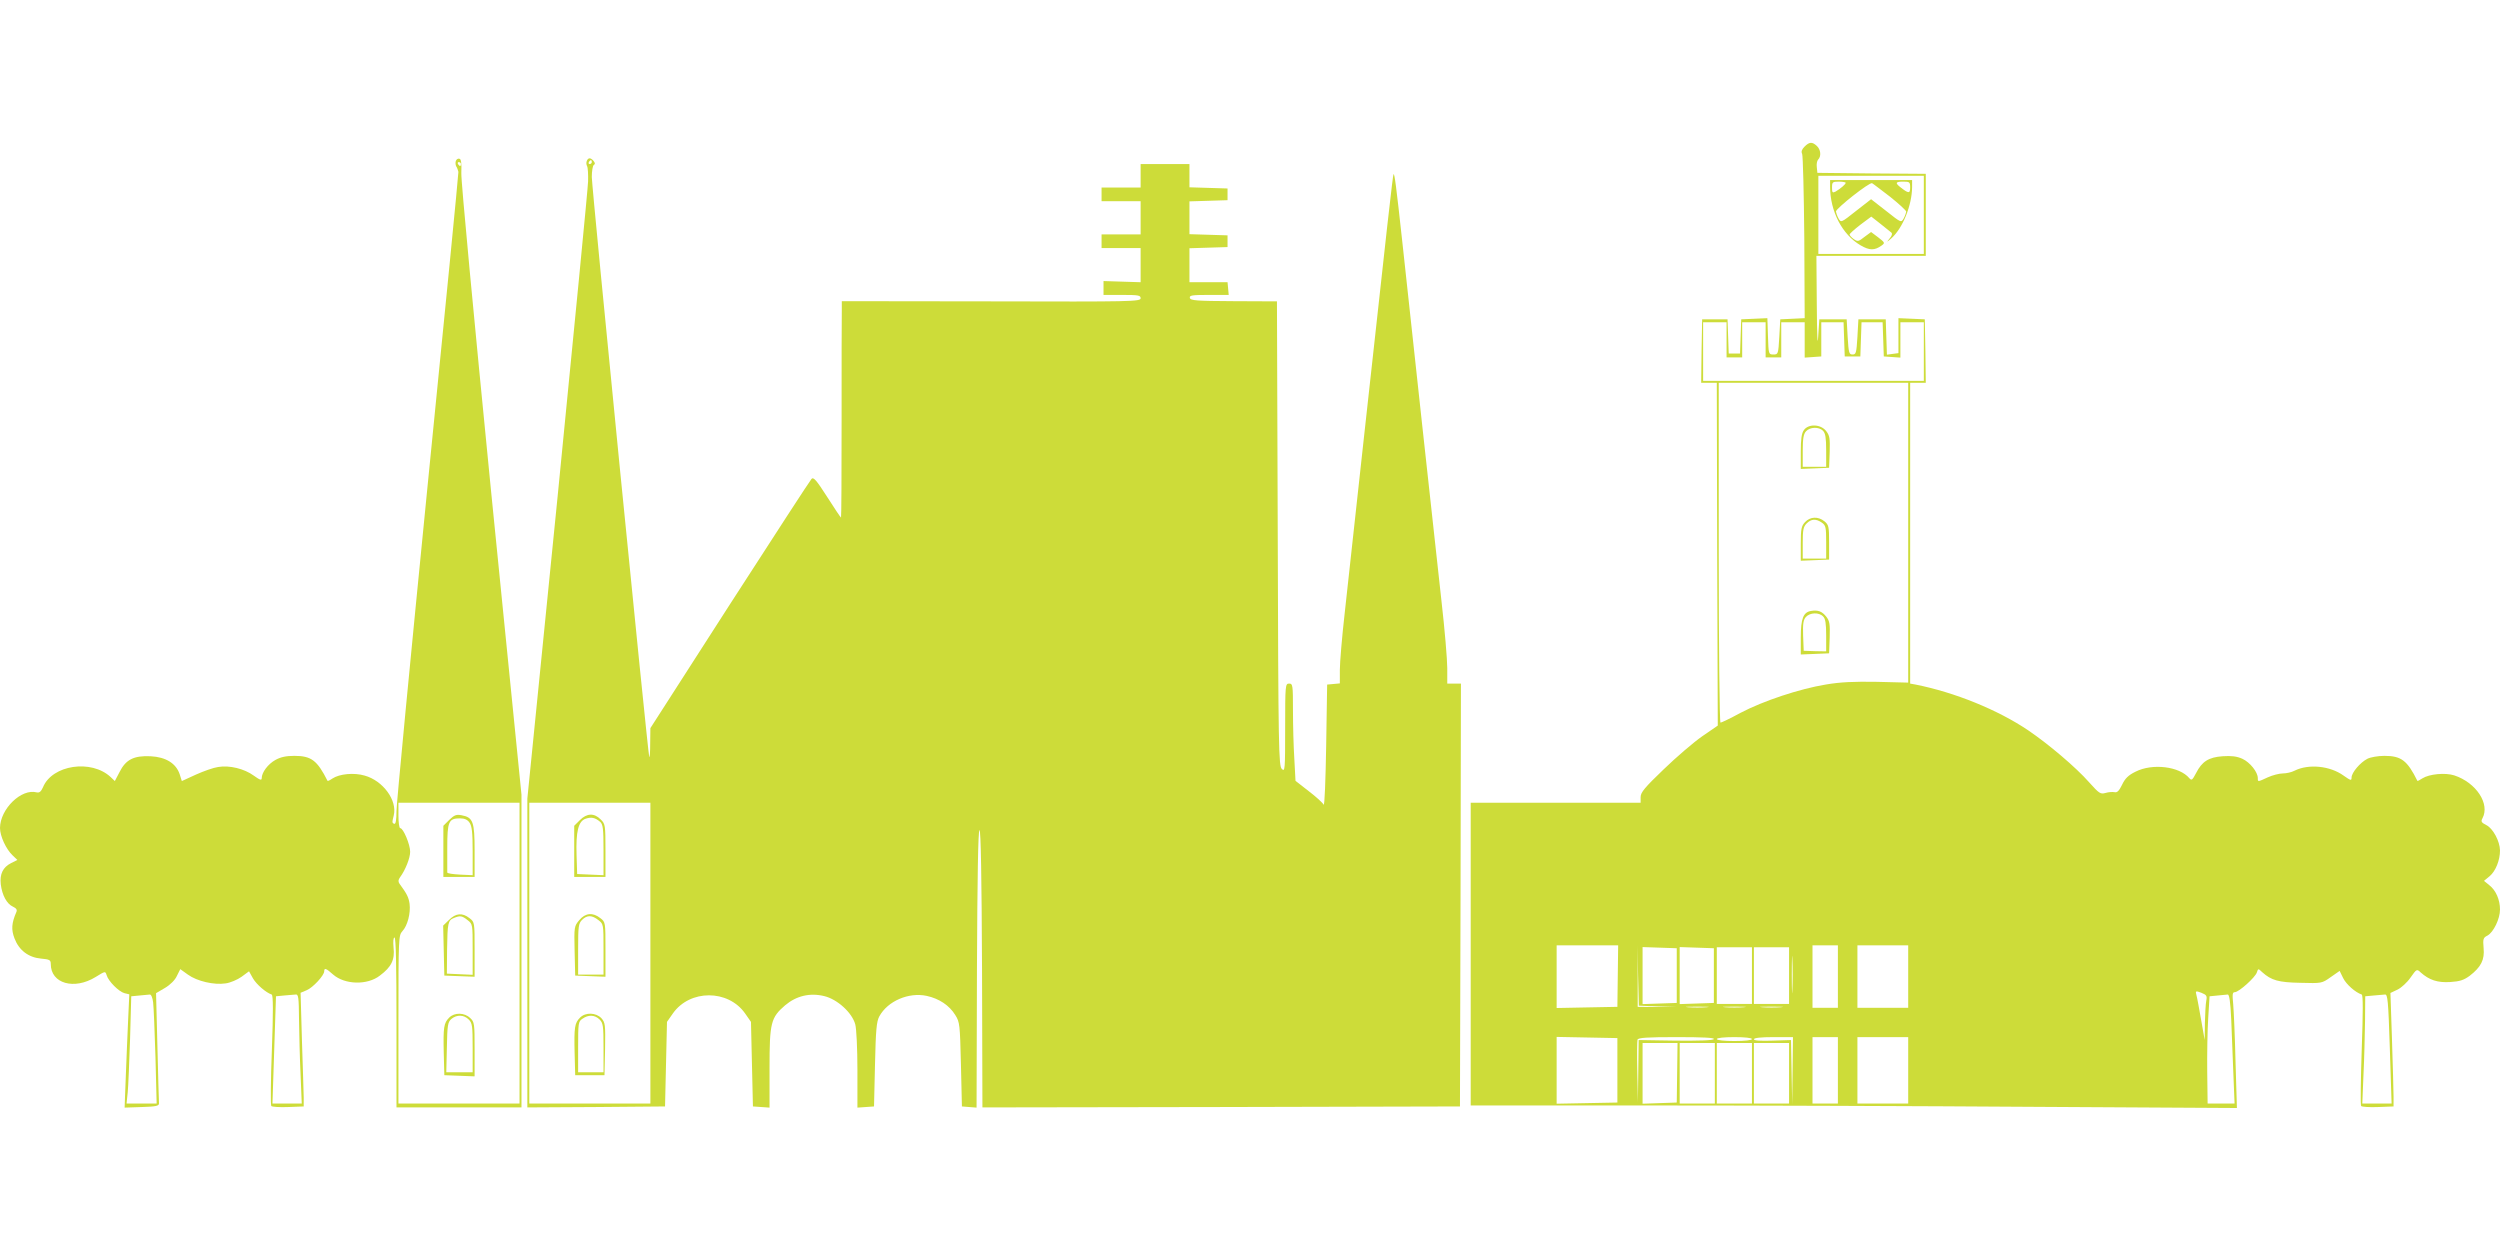 <?xml version="1.0" standalone="no"?>
<!DOCTYPE svg PUBLIC "-//W3C//DTD SVG 20010904//EN"
 "http://www.w3.org/TR/2001/REC-SVG-20010904/DTD/svg10.dtd">
<svg version="1.0" xmlns="http://www.w3.org/2000/svg"
 width="1280pt" height="640pt" viewBox="0 0 1280 640"
 preserveAspectRatio="xMidYMid meet">
<g transform="translate(0,640) scale(0.1,-0.1)"
fill="#cddc39" stroke="none">
<path d="M9239 5649 c-14 -14 -18 -26 -12 -37 4 -9 9 -202 11 -429 l2 -412
-62 -3 -63 -3 -5 -90 c-5 -88 -6 -90 -30 -90 -25 0 -25 2 -28 93 l-3 93 -67
-3 -67 -3 -3 -87 -3 -88 -29 0 -29 0 -3 88 -3 87 -65 0 -65 0 -3 -162 -2 -163
40 0 40 0 2 -877 3 -878 -80 -55 c-43 -30 -132 -106 -197 -169 -97 -93 -118
-118 -118 -142 l0 -29 -435 0 -435 0 0 -775 0 -775 923 0 c508 0 1391 -3 1962
-7 l1038 -6 -7 234 c-3 129 -9 262 -12 297 -5 51 -4 62 8 62 21 0 105 76 113
101 7 21 7 21 28 1 46 -41 82 -52 195 -54 109 -3 110 -3 155 29 l46 32 18 -37
c16 -32 62 -73 95 -84 7 -3 7 -87 0 -283 -5 -154 -7 -284 -3 -288 5 -4 43 -7
87 -5 l79 3 0 50 c0 28 -4 158 -8 291 l-8 240 36 17 c19 9 50 37 67 62 31 44
32 45 52 26 44 -39 86 -53 151 -49 49 3 70 10 100 32 58 45 77 82 71 142 -4
47 -2 53 20 64 31 17 64 86 64 133 0 50 -21 99 -55 125 l-27 22 29 24 c31 26
53 82 53 132 -1 47 -35 111 -69 129 -26 13 -30 19 -21 35 40 74 -32 183 -144
220 -47 15 -128 7 -163 -15 -14 -9 -25 -15 -26 -13 -52 105 -83 128 -169 128
-32 0 -72 -7 -87 -15 -37 -19 -81 -71 -81 -96 0 -17 -4 -16 -41 10 -69 50
-179 61 -251 25 -15 -8 -42 -14 -60 -14 -18 0 -53 -9 -77 -20 -52 -24 -51 -24
-51 -4 0 31 -40 81 -79 99 -29 13 -56 16 -101 13 -72 -5 -106 -27 -136 -86
-19 -36 -23 -40 -35 -26 -50 60 -189 77 -275 33 -37 -18 -54 -35 -69 -67 -15
-31 -25 -41 -38 -38 -10 2 -31 1 -47 -4 -26 -7 -32 -3 -84 55 -66 75 -206 194
-312 266 -156 105 -375 194 -576 234 l-28 5 0 770 0 770 40 0 40 0 -2 163 -3
162 -67 3 -68 3 0 -89 0 -90 -30 -4 -29 -4 -3 90 -3 91 -70 0 -70 0 -5 -90
c-5 -82 -7 -90 -25 -90 -18 0 -20 8 -25 90 l-5 90 -70 0 -70 0 -6 -90 c-3 -56
-6 6 -7 163 l-2 252 280 0 280 0 0 210 0 210 -277 2 -278 3 -3 29 c-2 16 1 33
7 39 17 17 13 52 -7 70 -24 22 -38 21 -63 -4z m611 -349 l0 -200 -270 0 -270
0 0 200 0 200 270 0 270 0 0 -200z m-1010 -640 l0 -90 40 0 40 0 0 90 0 90 60
0 60 0 0 -90 0 -90 40 0 40 0 0 90 0 90 60 0 60 0 0 -91 0 -90 43 3 42 3 0 88
0 87 57 0 57 0 3 -87 3 -88 40 0 40 0 3 88 3 87 54 0 54 0 3 -87 3 -88 43 -3
42 -3 0 90 0 91 60 0 60 0 0 -150 0 -150 -565 0 -565 0 0 150 0 150 60 0 60 0
0 -90z m930 -987 l0 -768 -160 4 c-117 2 -188 -1 -263 -14 -133 -22 -318 -83
-436 -145 -51 -28 -98 -50 -102 -50 -5 0 -9 392 -9 870 l0 870 485 0 485 0 0
-767z m-1487 -2270 l-2 -158 -156 -3 -155 -3 0 161 0 160 158 0 157 0 -2 -157z
m207 -156 l100 -3 -102 0 -103 1 0 158 -1 157 3 -155 4 -154 99 -4z m687 86
c-1 -43 -3 -8 -3 77 0 85 2 120 3 78 2 -43 2 -113 0 -155z m233 67 l0 -160
-65 0 -65 0 0 160 0 160 65 0 65 0 0 -160z m360 0 l0 -160 -130 0 -130 0 0
160 0 160 130 0 130 0 0 -160z m-1185 5 l0 -140 -87 -3 -88 -3 0 146 0 146 88
-3 87 -3 0 -140z m190 0 l0 -140 -87 -3 -88 -3 0 146 0 146 88 -3 87 -3 0
-140z m195 0 l0 -145 -90 0 -90 0 0 145 0 145 90 0 90 0 0 -145z m190 0 l0
-145 -90 0 -90 0 0 145 0 145 90 0 90 0 0 -145z m2136 -129 c-3 -16 -6 -67 -7
-115 l-1 -86 -18 102 c-10 56 -20 113 -24 127 -6 23 -5 24 25 13 27 -11 30
-16 25 -41z m128 -98 c3 -73 8 -199 11 -280 l6 -148 -69 0 -69 0 -2 162 c-1
89 1 213 5 275 l7 112 41 4 c22 2 46 4 52 5 8 1 14 -39 18 -130z m812 -148 l9
-280 -75 0 -75 0 6 147 c4 82 7 205 8 275 l1 127 43 4 c23 2 49 4 58 5 14 2
17 -30 25 -278z m-3498 213 c-27 -2 -69 -2 -95 0 -27 2 -5 3 47 3 52 0 74 -1
48 -3z m190 0 c-27 -2 -69 -2 -95 0 -27 2 -5 3 47 3 52 0 74 -1 48 -3z m190 0
c-27 -2 -69 -2 -95 0 -27 2 -5 3 47 3 52 0 74 -1 48 -3z m-837 -323 l0 -165
-155 -3 -156 -3 0 171 0 171 156 -3 155 -3 0 -165z m494 160 c-4 -7 -75 -9
-196 -8 l-189 3 -2 -160 -2 -160 -3 155 c-2 85 -1 160 1 167 4 10 50 13 201
13 131 0 194 -3 190 -10z m195 0 c0 -6 -37 -10 -90 -10 -53 0 -90 4 -90 10 0
6 37 10 90 10 53 0 90 -4 90 -10z m208 -162 l-2 -173 -3 165 -3 165 -95 -3
c-63 -2 -95 0 -95 7 0 7 36 11 100 11 l100 0 -2 -172z m232 2 l0 -170 -65 0
-65 0 0 170 0 170 65 0 65 0 0 -170z m360 0 l0 -170 -130 0 -130 0 0 170 0
170 130 0 130 0 0 -170z m-1183 -12 l-2 -153 -87 -3 -88 -3 0 156 0 155 90 0
89 0 -2 -152z m193 -3 l0 -155 -90 0 -90 0 0 155 0 155 90 0 90 0 0 -155z
m190 0 l0 -155 -90 0 -90 0 0 155 0 155 90 0 90 0 0 -155z m190 0 l0 -155 -90
0 -90 0 0 155 0 155 90 0 90 0 0 -155z"/>
<path d="M9370 5445 c0 -127 62 -246 156 -301 46 -27 72 -27 108 -1 18 13 17
15 -18 42 l-36 27 -34 -25 c-30 -24 -35 -25 -55 -11 -11 8 -21 19 -21 23 0 5
25 27 56 51 l55 41 47 -37 c26 -21 51 -41 56 -45 6 -5 2 -18 -10 -31 -16 -20
-15 -20 10 2 58 52 105 168 106 262 l0 36 -210 0 -210 0 0 -33z m80 19 c0 -7
-25 -29 -52 -45 -16 -8 -18 -5 -18 21 0 28 3 30 35 30 19 0 35 -3 35 -6z m228
-72 c45 -36 82 -70 82 -76 -1 -6 -6 -21 -13 -34 -13 -23 -13 -23 -90 38 l-77
60 -77 -60 c-77 -61 -77 -61 -90 -38 -7 13 -12 28 -13 35 0 16 173 152 185
145 6 -3 47 -35 93 -70z m102 48 c0 -32 -8 -32 -52 3 -26 21 -22 27 17 27 32
0 35 -2 35 -30z"/>
<path d="M9236 4198 c-12 -16 -16 -47 -16 -111 l0 -88 73 3 72 3 3 81 c2 69 0
84 -18 107 -28 36 -91 38 -114 5z m98 -4 c12 -12 16 -36 16 -100 l0 -84 -60 0
-60 0 0 82 c0 62 4 86 17 100 20 22 66 24 87 2z"/>
<path d="M9242 3727 c-19 -20 -22 -35 -22 -111 l0 -87 73 3 72 3 0 88 c0 81
-2 90 -24 108 -32 26 -73 24 -99 -4z m86 -3 c20 -14 22 -24 22 -100 l0 -84
-60 0 -60 0 0 80 c0 67 3 83 20 100 24 24 48 25 78 4z"/>
<path d="M9273 3272 c-40 -6 -53 -39 -53 -135 l0 -88 73 3 72 3 3 81 c2 68 0
84 -17 106 -22 28 -43 36 -78 30z m61 -28 c12 -11 16 -36 16 -97 l0 -82 -57 1
-58 2 -3 77 c-2 62 1 81 14 96 21 23 67 25 88 3z"/>
<path d="M2334 5576 c-3 -8 -2 -21 2 -28 5 -7 9 -20 11 -28 1 -8 -70 -733
-158 -1610 -87 -877 -159 -1625 -159 -1663 0 -45 -4 -67 -11 -65 -12 4 -12 7
-3 43 19 77 -55 178 -149 204 -54 16 -129 9 -165 -15 -13 -9 -24 -14 -25 -12
-53 105 -83 128 -170 128 -42 0 -70 -6 -97 -21 -38 -21 -70 -64 -70 -93 0 -13
-9 -10 -41 13 -48 35 -124 54 -182 44 -23 -3 -74 -21 -114 -39 l-72 -33 -11
35 c-19 56 -71 88 -149 92 -86 4 -127 -17 -159 -81 l-24 -46 -21 20 c-99 93
-300 63 -347 -52 -10 -22 -18 -29 -32 -26 -79 21 -187 -85 -188 -182 0 -42 31
-109 65 -141 l24 -23 -32 -16 c-42 -21 -59 -56 -53 -109 7 -56 31 -100 62
-114 17 -8 23 -16 18 -27 -25 -58 -27 -90 -10 -135 23 -61 71 -98 136 -104 44
-4 50 -7 50 -28 0 -100 120 -134 230 -66 49 30 49 31 56 9 9 -31 62 -84 91
-92 l25 -6 -6 -132 c-3 -73 -9 -203 -12 -290 l-6 -158 88 3 c73 2 89 6 88 19
-1 8 -4 139 -8 290 l-7 274 46 27 c27 16 52 41 61 62 l17 34 39 -28 c47 -34
134 -54 193 -45 24 3 61 19 82 34 l38 28 20 -36 c18 -31 66 -73 96 -83 8 -3 8
-90 1 -283 -6 -154 -7 -284 -3 -288 5 -4 43 -7 87 -5 l79 3 0 45 c-1 25 -4
156 -9 291 l-7 246 31 13 c32 13 90 76 90 97 0 19 9 16 46 -17 60 -52 175 -55
239 -5 59 44 77 81 70 143 -3 32 -1 52 5 52 7 0 10 -149 10 -435 l0 -435 320
0 320 0 0 801 0 800 -156 1557 c-87 880 -154 1587 -152 1626 2 49 -1 71 -9 73
-7 3 -16 -2 -19 -11z m26 -16 c0 -5 -2 -10 -4 -10 -3 0 -8 5 -11 10 -3 6 -1
10 4 10 6 0 11 -4 11 -10z m300 -4040 l0 -770 -310 0 -310 0 0 430 c0 418 1
431 20 452 27 29 43 93 37 141 -5 33 -13 50 -52 103 -7 10 -6 20 3 32 28 38
52 99 52 131 0 37 -35 121 -51 121 -5 0 -9 29 -9 65 l0 65 310 0 310 0 0 -770z
m-1876 -252 c3 -24 8 -150 12 -280 l6 -238 -77 0 -77 0 6 58 c3 31 8 155 12
274 l6 217 42 4 c22 2 46 4 53 5 7 1 14 -16 17 -40z m747 -90 c1 -73 4 -199 8
-281 l6 -147 -75 0 -75 0 9 274 9 275 41 4 c23 2 49 4 59 5 15 2 17 -11 18
-130z"/>
<path d="M2300 2202 l-30 -30 0 -131 0 -131 80 0 80 0 0 134 c0 150 -8 171
-67 182 -27 5 -37 1 -63 -24z m104 -14 c12 -17 16 -50 16 -146 l0 -123 -65 3
c-36 2 -65 6 -65 11 0 4 0 61 0 126 0 135 7 151 65 151 24 0 39 -7 49 -22z"/>
<path d="M2299 1690 l-30 -29 3 -128 3 -128 78 -3 77 -3 0 140 c0 139 0 140
-26 160 -37 29 -70 26 -105 -9z m95 -1 c26 -20 26 -22 26 -150 l0 -130 -66 3
-66 3 1 123 c2 138 5 150 35 162 32 13 41 12 70 -11z"/>
<path d="M2300 1190 c-28 -28 -31 -50 -28 -180 l3 -115 78 -3 77 -3 0 139 c0
132 -1 140 -23 160 -29 28 -80 29 -107 2z m100 -10 c18 -18 20 -33 20 -145 l0
-125 -67 0 -68 0 3 127 c2 115 5 130 23 146 28 23 64 22 89 -3z"/>
<path d="M3004 5575 c-3 -8 -2 -19 2 -26 4 -7 6 -42 5 -78 -1 -36 -72 -762
-156 -1613 l-155 -1547 0 -791 0 -790 353 2 352 3 5 217 5 216 30 43 c87 124
283 124 370 0 l30 -43 5 -216 5 -217 43 -3 42 -3 0 203 c0 233 7 258 80 321
57 48 126 65 200 47 67 -16 143 -85 159 -145 6 -22 11 -124 11 -233 l0 -193
43 3 42 3 5 215 c4 178 8 220 22 246 43 79 151 125 243 105 64 -14 116 -49
146 -98 23 -36 24 -49 29 -253 l5 -215 37 -3 38 -3 2 710 c2 466 6 711 13 711
7 0 11 -245 13 -710 l2 -710 1223 2 1222 3 3 1083 2 1082 -35 0 -35 0 0 79 c0
43 -13 199 -30 347 -36 328 -160 1457 -200 1834 -32 293 -40 353 -45 348 -4
-4 -32 -258 -155 -1378 -39 -355 -82 -745 -95 -868 -14 -123 -25 -254 -25
-292 l0 -69 -32 -3 -33 -3 -5 -315 c-3 -173 -8 -308 -13 -300 -4 9 -38 40 -76
69 l-68 53 -6 112 c-4 61 -7 173 -7 249 0 130 -1 137 -20 137 -19 0 -20 -7
-20 -227 0 -215 -1 -226 -17 -210 -16 16 -18 97 -21 1206 l-4 1188 -222 1
c-191 1 -221 3 -224 17 -3 13 12 15 98 15 l101 0 -3 33 -3 32 -98 0 -97 0 0
87 0 87 98 3 97 3 0 30 0 30 -97 3 -98 3 0 84 0 84 98 3 97 3 0 30 0 30 -97 3
-98 3 0 59 0 60 -125 0 -125 0 0 -60 0 -60 -100 0 -100 0 0 -35 0 -35 100 0
100 0 0 -85 0 -85 -100 0 -100 0 0 -35 0 -35 100 0 100 0 0 -87 0 -88 -95 3
-95 3 0 -35 0 -36 95 0 c84 0 95 -2 95 -17 0 -17 -42 -18 -765 -16 l-765 1 0
-51 c-1 -29 -1 -278 -1 -554 0 -277 -1 -503 -3 -503 -2 0 -34 48 -71 106 -55
86 -70 103 -80 92 -7 -7 -195 -297 -419 -644 l-406 -632 -1 -78 c0 -44 -2 -74
-5 -69 -7 18 -294 2913 -294 2969 0 30 5 58 10 61 8 5 7 11 -1 21 -15 18 -28
18 -35 -1z m26 -5 c0 -5 -5 -10 -11 -10 -5 0 -7 5 -4 10 3 6 8 10 11 10 2 0 4
-4 4 -10z m300 -4050 l0 -770 -310 0 -310 0 0 770 0 770 310 0 310 0 0 -770z"/>
<path d="M2969 2201 l-29 -29 0 -131 0 -131 80 0 80 0 0 135 c0 131 -1 137
-25 160 -33 33 -70 32 -106 -4z m104 -9 c14 -13 17 -34 17 -144 l0 -129 -67 3
-68 3 -3 96 c-4 122 9 174 46 187 30 10 49 6 75 -16z"/>
<path d="M2966 1689 c-26 -31 -27 -34 -24 -158 l3 -126 78 -3 77 -3 0 140 c0
139 0 140 -26 160 -39 31 -77 27 -108 -10z m98 0 c26 -20 26 -22 26 -150 l0
-129 -65 0 -65 0 0 130 c0 117 2 132 20 150 26 26 51 25 84 -1z"/>
<path d="M2970 1190 c-28 -28 -31 -50 -28 -180 l3 -115 75 0 75 0 3 134 c2
126 1 135 -19 158 -28 29 -81 31 -109 3z m100 -10 c18 -18 20 -33 20 -145 l0
-125 -65 0 -65 0 0 129 c0 123 1 131 22 145 31 22 64 20 88 -4z"/>
</g>
</svg>
